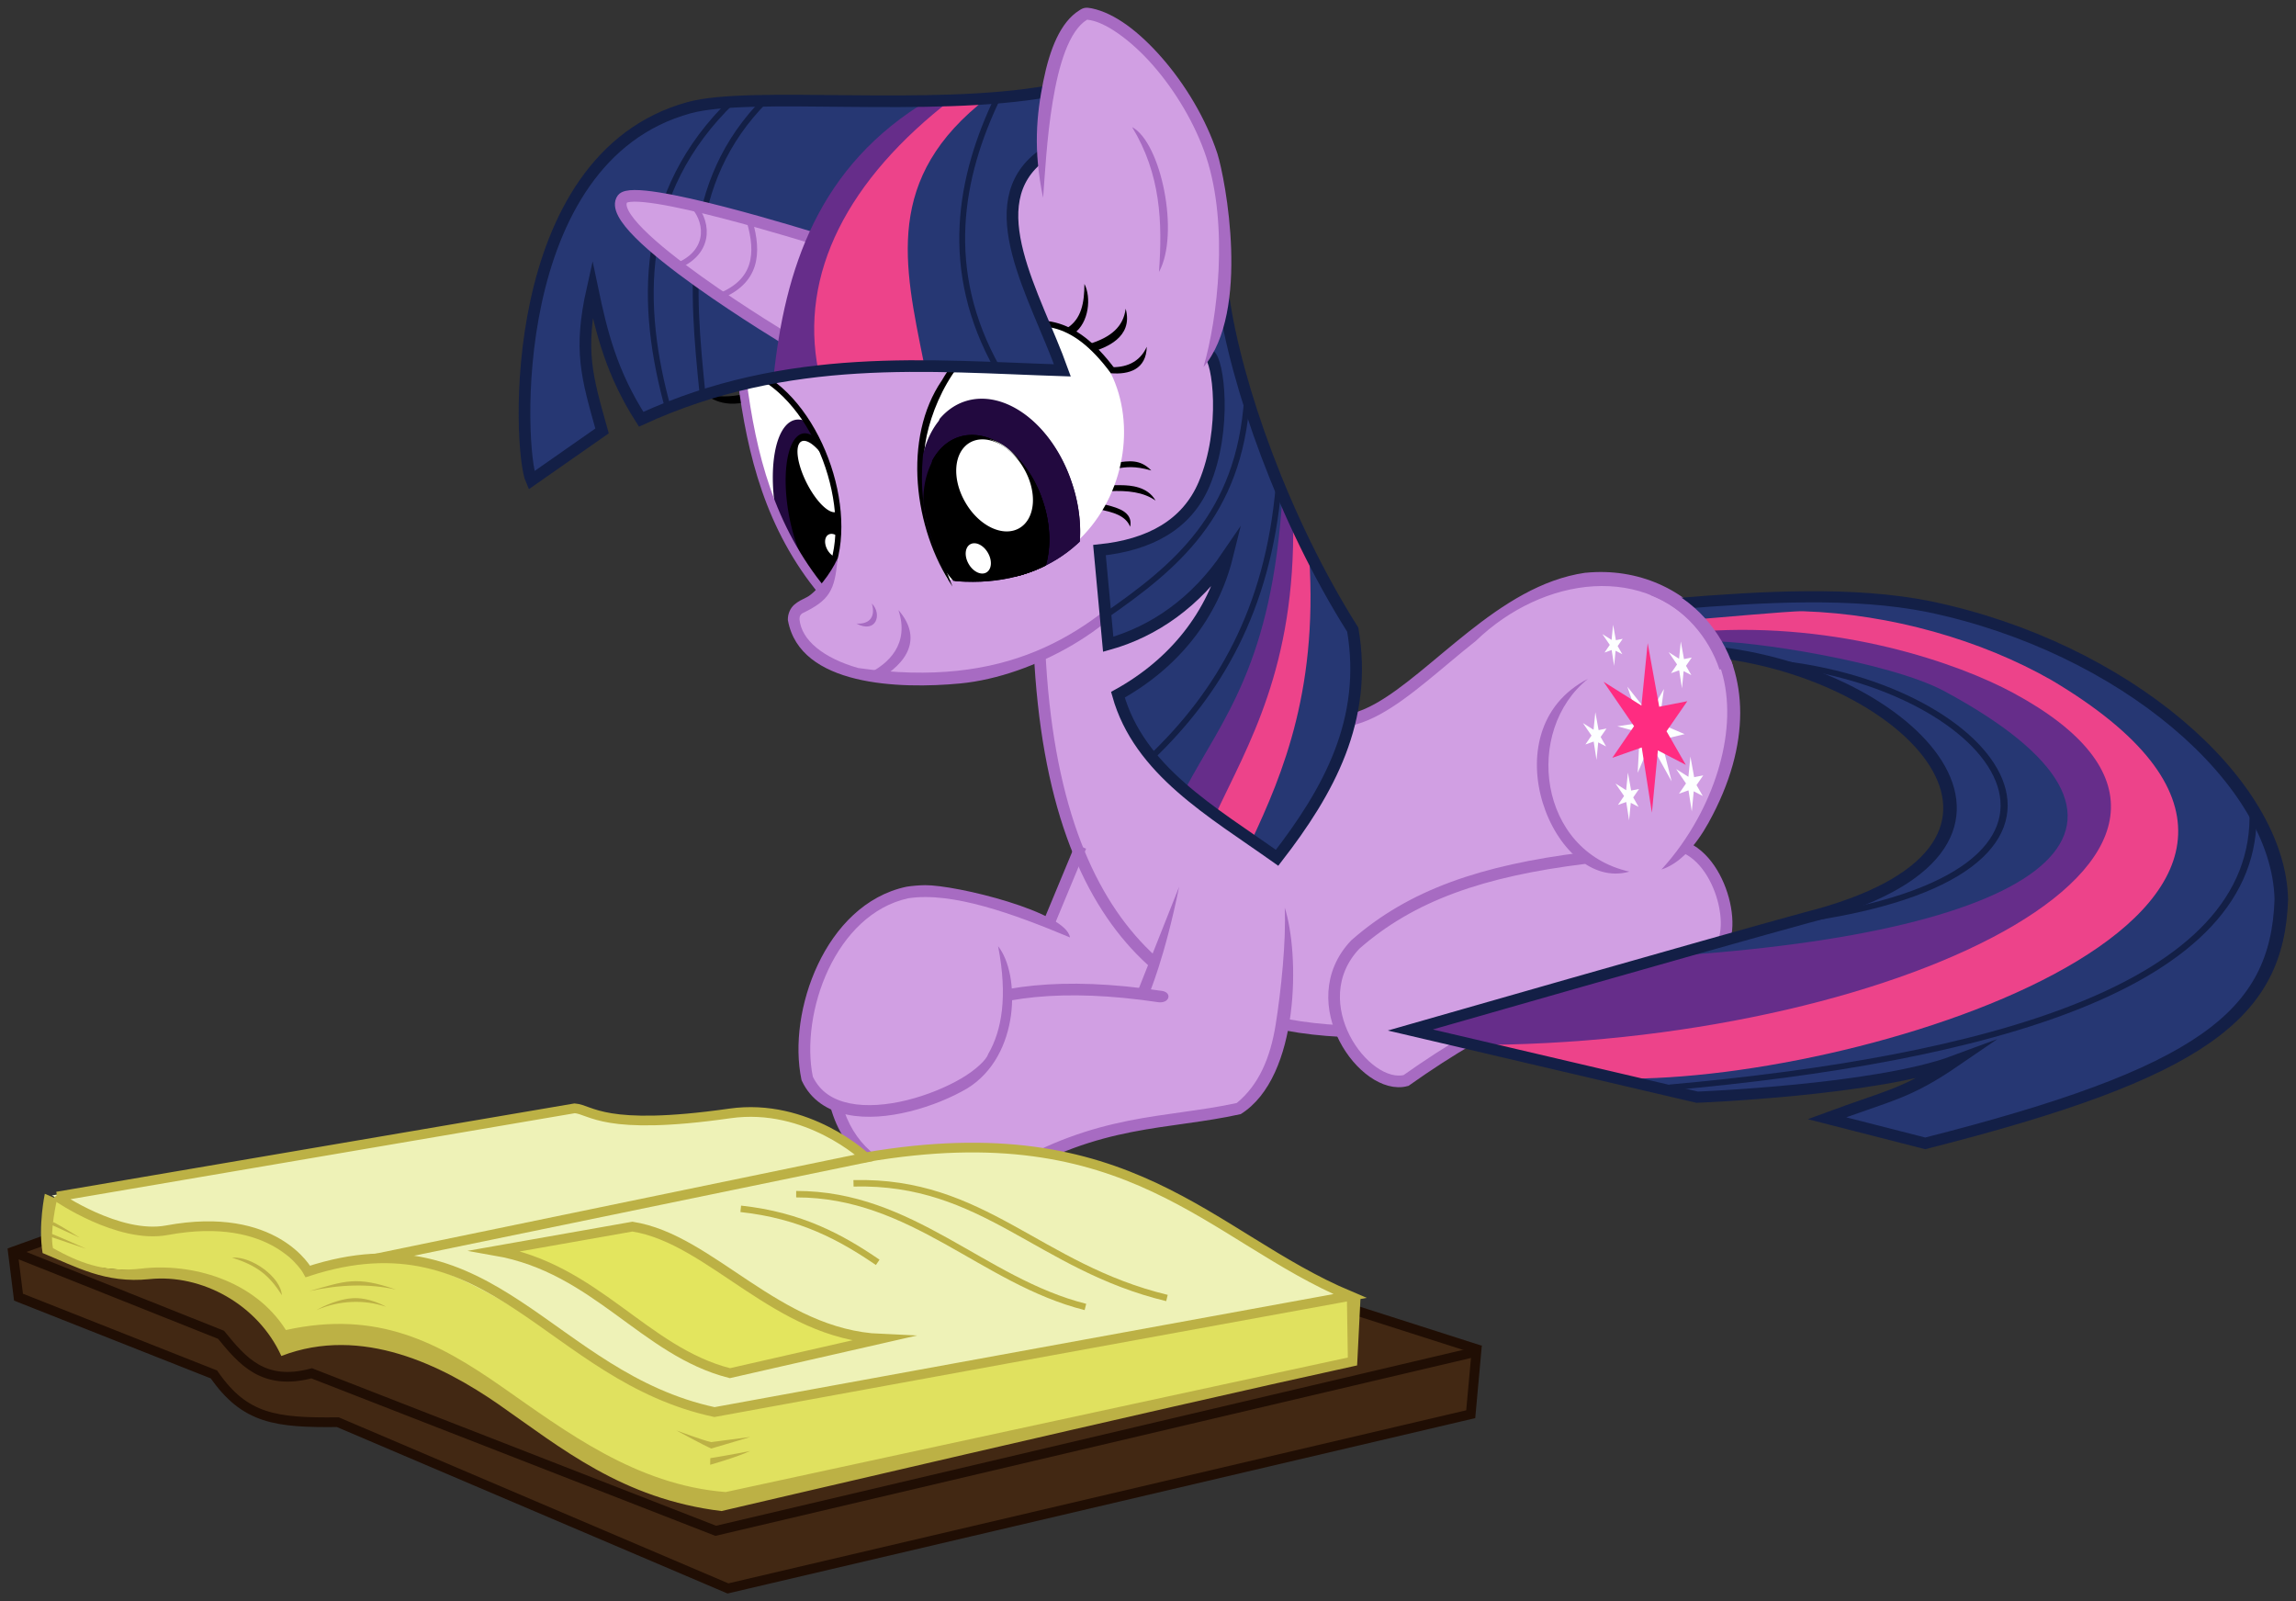 <?xml version="1.0" encoding="UTF-8" standalone="no"?>
<!-- Created with Inkscape (http://www.inkscape.org/) -->
<svg id="svg5534" xmlns:rdf="http://www.w3.org/1999/02/22-rdf-syntax-ns#" xmlns="http://www.w3.org/2000/svg" height="2077.1" width="2979.2" version="1.1" xmlns:cc="http://creativecommons.org/ns#" xmlns:xlink="http://www.w3.org/1999/xlink" xmlns:dc="http://purl.org/dc/elements/1.1/">
 <rect width="100%" height="100%" fill="#333333" stroke="none"/>
 <defs id="defs5538">
  <clipPath id="clipPath10008" clipPathUnits="userSpaceOnUse">
   <path id="path10010" d="m2289.4 2750.4c61.14 6.743 77.574-62.032 43.026-84.167-28.172-7.9-40.161 9.961-47.86 24.991-5.41 18.465-6.969 37.622 4.833 59.176z" fill="#fff"/>
  </clipPath>
  <linearGradient id="linearGradient8645" gradientUnits="userSpaceOnUse" gradientTransform="matrix(-2.342 -41.279 41.279 -2.342 470.21 473.94)">
   <stop id="stop8647" stop-color="#22093f" offset="0"/>
   <stop id="stop8649" stop-color="#532976" offset=".37"/>
   <stop id="stop8651" stop-color="#672f8b" offset="1"/>
  </linearGradient>
  <clipPath id="clipPath10104-7" clipPathUnits="userSpaceOnUse">
   <path id="path10106-8" d="m2220.5 2684.5c1.196 28.689 10.818 51.566 24.873 70.846 3.721-4.161 12.145-11.73 3.183-44.441-10.757-27.185-20.577-28.336-28.056-26.405z" fill="#fff"/>
  </clipPath>
  <linearGradient id="linearGradient10282-7" y2="2747.1" gradientUnits="userSpaceOnUse" x2="2249.4" gradientTransform="matrix(-2.342 -41.279 41.279 -2.342 470.21 473.94)" y1="2698.4" x1="2232.9">
   <stop id="stop8647-1" stop-color="#22093f" offset="0"/>
   <stop id="stop8649-6" stop-color="#532976" offset=".37"/>
   <stop id="stop8651-0" stop-color="#672f8b" offset="1"/>
  </linearGradient>
  <linearGradient id="linearGradient10612" y2="2774.9" xlink:href="#linearGradient8645" gradientUnits="userSpaceOnUse" x2="2329.3" y1="2694" x1="2300.6"/>
  <linearGradient id="linearGradient10640-8" y2="2774.9" gradientUnits="userSpaceOnUse" x2="2329.3" gradientTransform="matrix(-2.342 -41.279 41.279 -2.342 470.21 473.94)" y1="2694" x1="2300.6">
   <stop id="stop8647-0-4" stop-color="#22093f" offset="0"/>
   <stop id="stop8649-0-6" stop-color="#532976" offset=".37"/>
   <stop id="stop8651-07-8" stop-color="#672f8b" offset="1"/>
  </linearGradient>
  <clipPath id="clipPath10614-9" clipPathUnits="userSpaceOnUse">
   <g id="g10616-8" clip-path="url(#clipPath10008)" transform="translate(-130.8 44.719)">
    <path id="path10618-3" d="m2329.8 2728.9a26.052 37.84 0 1 1 -52.103 0 26.052 37.84 0 1 1 52.103 0z" transform="matrix(.948 -.318 .318 .948 -747.65 871.38)" fill="url(#linearGradient10612)"/>
    <path id="path10620-5" d="m2329.8 2728.9a26.052 37.84 0 1 1 -52.103 0 26.052 37.84 0 1 1 52.103 0z" transform="matrix(.745 -.25 .25 .745 -99.117 1273.2)"/>
    <path id="path10622-5" d="m2329.8 2728.9a26.052 37.84 0 1 1 -52.103 0 26.052 37.84 0 1 1 52.103 0z" transform="matrix(.386 -.223 .223 .386 804.43 2178.6)" fill="#fff"/>
    <path id="path10624-1" d="m2329.8 2728.9a26.052 37.84 0 1 1 -52.103 0 26.052 37.84 0 1 1 52.103 0z" transform="matrix(.127 -.073 .073 .127 1804.8 2564.9)" fill="#fff"/>
   </g>
  </clipPath>
  <clipPath id="clipPath10600-5" clipPathUnits="userSpaceOnUse">
   <g id="g10602-5" clip-path="url(#clipPath10008)" transform="translate(-130.8 44.719)">
    <path id="path10604-8" d="m2329.8 2728.9a26.052 37.84 0 1 1 -52.103 0 26.052 37.84 0 1 1 52.103 0z" transform="matrix(.948 -.318 .318 .948 -747.65 871.38)" fill="url(#linearGradient10612)"/>
    <path id="path10606-4" d="m2329.8 2728.9a26.052 37.84 0 1 1 -52.103 0 26.052 37.84 0 1 1 52.103 0z" transform="matrix(.745 -.25 .25 .745 -99.117 1273.2)"/>
    <path id="path10608-0" d="m2329.8 2728.9a26.052 37.84 0 1 1 -52.103 0 26.052 37.84 0 1 1 52.103 0z" transform="matrix(.386 -.223 .223 .386 804.43 2178.6)" fill="#fff"/>
    <path id="path10610-5" d="m2329.8 2728.9a26.052 37.84 0 1 1 -52.103 0 26.052 37.84 0 1 1 52.103 0z" transform="matrix(.127 -.073 .073 .127 1804.8 2564.9)" fill="#fff"/>
   </g>
  </clipPath>
  <clipPath id="clipPath10732" clipPathUnits="userSpaceOnUse">
   <path id="path10734" d="m2155.6 2796.1c61.14 6.743 77.338-63.682 42.791-85.817-28.172-7.9-40.514 10.079-48.213 25.108-5.41 18.465-6.38 39.154 5.423 60.709z" fill="#fff"/>
  </clipPath>
 </defs>
 <g id="layer31" transform="translate(-1889.6 -1153.5)">
  <path id="path10399" d="m3287.2 2252.4-40.058 94.805-98.811-34.05-63.426-6.676-47.402 11.35-44.064 29.376-44.732 75.444-15.356 76.111 4.006 51.408 21.364 26.038 32.715 15.356 63.426-2.671 70.77-21.365 39.391-28.041 26.706-44.064 6.009-58.085 100.15-4.006 74.108 9.347 15.356-48.738c-52.778-38.106-76.598-89.76-100.15-141.54z" fill="#d19fe3"/>
 </g>
 <g id="g62" transform="translate(-1889.6 -1153.5)">
  <path id="path64" d="m3287.2 2252.4-40.058 94.805-98.811-34.05-63.426-6.676-47.402 11.35-44.064 29.376-44.732 75.444-15.356 76.111 4.006 51.408 21.364 26.038 32.715 15.356 63.426-2.671 70.77-21.365 39.391-28.041 26.706-44.064 6.009-58.085 100.15-4.006 74.108 9.347 15.356-48.738c-52.778-38.106-76.598-89.76-100.15-141.54z" fill="#d19fe3"/>
 </g>
 <g id="layer21" transform="translate(-1889.6 -1153.5)">
  <path id="path10475" fill="#d19fe3" d="m3943.1 2266.2-136.91 23.605-141.63 68.926-33.991 49.098-11.33 41.544 18.884 56.651 29.27 43.433 45.321 5.665 193.56-109.53 215.28-61.372 8.498-39.656-14.163-52.874-42.488-42.488 45.321-58.54z"/>
  <path id="path10395" d="m3240.6 2003.7c20.607 300.26 129.61 487.95 388.06 485.31l425.83-214.33 48.154-58.54 31.158-94.419 3.777-91.586-57.596-88.754-81.2-34.935-76.479 3.777-59.484 21.716-48.154 33.047-69.87 57.596-62.316 50.042-59.685 17.892c-70.531-12.224-124.61-144.23-156.74-240.77z" fill="#d19fe3"/>
  <path id="path7548" style="block-progression:tb;text-indent:0;color:#000000;text-transform:none" d="m3463.3 1820.1-14.517 4.131c37.861 133.02 73.7 207.27 111.77 244.19 19.034 18.459 39.089 27.432 59.366 28.444 20.277 1.012 40.287-5.667 60.192-16.523 39.809-21.713 80.215-60.315 124.4-95.245 87.32-84.227 222.08-102.88 296.17-6.42 46.952 62.603 35.021 157.76-8.374 237.06-13.038 23.825-28.915 46.218-46.889 65.866 23.846-7.728 44.528-30.864 60.942-60.423 57.739-104.12 49.627-193.3 7.805-251.87-36.83-51.571-99.803-79.39-166.97-72.736h-0.355-0.355c-56.857 8.204-106.42 41.109-151.31 76.597-44.889 35.489-85.377 73.823-122.27 93.947-18.448 10.062-35.834 15.456-52.285 14.635-16.45-0.821-32.525-7.664-49.57-24.195-34.091-33.061-70.184-105.46-107.76-237.46z" fill="#a76bc2"/>
  <path id="path8087" d="m3945.5 2266.8c-132.62 16.38-224.67 48.228-297.4 112.19-71.268 75.415 12.73 190.46 65.891 176.3 114.79-81.027 215.76-128.37 394.45-162.95 40.959-9.795 20.48-120.21-35.616-140.69" stroke="#a76bc2" stroke-width="15.107" fill="none"/>
  <path id="path8093" style="block-progression:tb;text-indent:0;color:#000000;text-transform:none" d="m4003.8 2284.3c-118.42-26.493-137.28-183.12-53.699-250.09-131.09 67.318-43.321 278.14 53.699 250.09z" fill="#a76bc2"/>
  <path id="path8062" d="m3238.4 1996.2c18.39 390.1 202.66 485.25 390.36 494.88" stroke="#a76bc2" stroke-width="15.107" fill="none"/>
 </g>
 <g id="layer33" transform="translate(-1889.6 -1153.5)">
  <g id="g11373" transform="matrix(.181 0 .007 .229 3951.3 1980.1)">
   <path id="path11265" d="m526.43 293.79-110 144.29l-151.43-157.15 80.714 205-161.43 19.286 160 34.286-24.28 229.28 97.86-167.86 143.57 216.43-65.72-235.71 169.29-32.14-180-61.43z" fill="#fdffff"/>
   <path id="path10755" d="m361.52 387.74 58.48-353.95 68.91 360.46 202.54-31.32-155.56 170.21 130.81 190.42-196.98-81.82-56.57 353.04-58.59-369.71-213.14 58.59 162.64-179.31-208.6-251.52z" fill="#ff2c81"/>
   <path id="path10755-3" d="m13.237 524.81 16.455-99.58 19.389 101.41 56.989-8.81-43.773 47.89 36.806 53.58-55.422-23.02-15.916 99.33-16.484-104.02-59.969 16.48 45.759-50.45-58.69-70.77z" fill="#fdffff"/>
   <path id="path10755-3-0" d="m233.45 867.26 16.455-99.587 19.389 101.42 56.985-8.811-43.769 47.89 36.806 53.574-55.421-23.021-15.916 99.332-16.484-104.02-59.969 16.484 45.758-50.448-58.69-70.769z" fill="#fdffff"/>
   <path id="path10755-3-3" d="m682.64 791.22 18.914-114.47 22.287 116.57 65.5-10.127-50.31 55.047 42.306 61.58-63.704-26.462-18.294 114.18-18.948-119.57-68.931 18.948 52.596-57.987-67.461-81.345z" fill="#fdffff"/>
   <path id="path10755-3-3-5" d="m641.72 122.45 16.139-97.672 19.016 99.466 55.889-8.641-42.927 46.969 36.098 52.544-54.355-22.578-15.61 97.422-16.167-102.02-58.815 16.167 44.878-49.477-57.561-69.408z" fill="#fdffff"/>
   <path id="path10755-3-3-0" d="m161.97 15.621 14.156-85.673 16.68 87.247 49.023-7.58-37.654 41.199 31.663 46.089-47.678-19.805-13.692 85.454-14.181-89.488-51.59 14.181 39.365-43.399-50.49-60.881z" fill="#fdffff"/>
  </g>
 </g>
 <g id="layer23" transform="translate(-1889.6 -1153.5)">
  <path id="path10397" d="m3406.4 2344.1-39.656 100.08c-153.79-22.478-290.76 6.293-391.84 144.46 12.491 94.435 130.82 105.99 194.5 100.08l99.14-47.209 84.977-27.381 144.46-20.772c64.232-49.41 60.914-116.85 62.316-159.57z" fill="#d19fe3"/>
  <path id="path8076" style="block-progression:tb;text-indent:0;color:#000000;text-transform:none" d="m3556.6 2331c1.999 43.325-4.71 107.75-11.726 151.66-6.92 43.319-21.953 78.443-50.514 101.85-92.717 20.183-180.83 12.395-304.26 86.512-19.227 9.32-64.192 16.388-106.93 6.963-41.718-9.199-81.063-32.902-98.314-83.442 36.756-47.072 76.183-90.703 136.44-118.61 61.696-28.579 145.73-40.949 272.28-22.07 14.72 0.983 16.895-13.881 2.243-14.989-128.47-19.166-215.96-6.714-280.9 23.368-64.94 30.083-106.79 77.53-144.7 126.4l-2.478 3.069 1.18 3.777c18.262 58.654 64.653 87.044 110.94 97.251 46.289 10.208 92.463 3.675 116.84-8.144l0.355-0.117 0.234-0.117c121.52-73.172 205.88-64.058 302.26-85.449 77.438-48.416 76.273-209.37 57.048-267.92z" fill="#a76bc2"/>
  <path id="path8074" style="block-progression:tb;text-indent:0;color:#000000;text-transform:none" d="m3419.6 2303.9-56.102 141.51 16.799-1.733s20.414-46.594 39.303-139.78z" fill="#a76bc2"/>
  <path id="path10455" fill="#d19fe3" d="m3198.1 2431.6 2.671 34.718-209.64 128.19-32.715-16.023 101.48-125.52z"/>
  <path id="path8065" d="m3291.9 2251.7-40.296 96.961" stroke="#a76bc2" stroke-width="15.107" fill="#a76bc2"/>
  <path id="path8067" style="block-progression:tb;text-indent:0;color:#000000;text-transform:none" d="m3089.8 2301.9c-8.116 0.155-16.11 0.795-23.959 2.006l-0.234 0.117h-0.234c-53.023 11.378-91.584 52.378-114.48 100.79-22.899 48.414-30.722 104.61-21.362 149.42l0.238 0.826 0.355 0.826c11.668 24.921 33.735 38.592 58.894 43.787 25.158 5.194 53.662 2.538 81.082-4.249 27.421-6.787 53.851-17.716 74.591-29.86 69.033-42.52 68.783-148.53 40.009-184.47 12.774 65.698 4.538 109.63-12.511 139.27l-0.355 0.59-0.234 0.708c-2.252 6.54-15.248 19.602-34.581 30.922s-44.547 21.793-70.46 28.208c-25.913 6.414-52.588 8.649-74.473 4.131-21.558-4.451-38.195-14.813-47.8-34.581-8.234-40.532-1.191-93.845 20.182-139.03 21.436-45.322 56.67-82.138 103.62-92.412h0.117c56.899-8.731 136.29 20.062 209.73 50.791-4.614-33.061-147.04-68.056-188.13-67.786z" fill="#a76bc2"/>
 </g>
 <g id="layer30" transform="translate(-1889.6 -1153.5)">
  <path id="path10301" d="m2853.5 1648.7c135.34-21.543 274.14-23.998 414.5-17.94-42.018-105.88-107.61-221.28-24.549-276.65l222.83 25.493c21.088 79.969 15.278 148.1-3.777 228.02 45.747 40.717 25.594 178.7 5.389 252.48l-225.38 145.5c-54.525 16.4-256.31 95.704-325.74-54.763l42.488-32.102c-55.433-81.363-102.6-166.27-105.75-270.04z" fill="#d19fe3"/>
 </g>
 <g id="layer27" transform="translate(-1889.6 -1153.5)">
  <g id="g10199" transform="matrix(4.583 0 0 3.777 -7505.7 -8493.5)">
   <path id="path10174" d="m2448.6 2908.5 84.73 23.847c22.155 0.571 67.19-12.011 67.19-12.011s-21.364 13.845-33.616 18.824l29.193 8.124c18.093-12.743 119.23-24.023 95.594-107.71-47.342-89.202-135.49-83.616-165.11-78.568l10.247 17.505c51.761 8.705 88.806 55.692 45.162 82.654-42.082 19.213-109.05 37.629-133.39 47.332z" fill="#263773"/>
   <path id="path10146-0" style="block-progression:tb;text-indent:0;color:#000000;text-transform:none" d="m2531.9 2770.6 1.85 3.858c11.317-0.472 51.387 7.045 66.773 17.096 68.51 44.754 32.238 81.697-74.192 90.694-19.967 1.688-78.501 26.38-78.501 26.38l43.626 10.073c130.77-15.141 201.43-78.963 143.73-123.28-17.354-13.331-71.493-30.387-103.29-24.819z" fill="#662d8a"/>
   <path id="path10146" style="block-progression:tb;text-indent:0;color:#000000;text-transform:none" d="m2560.5 2764.1c-3.558-0.14-27.588 2.641-31.101 2.831l2.486 4.059c38.956-3.356 72.667 11.053 88.053 21.104 81.363 53.15-30.681 119.44-148.46 120.95l40.392 11.611c73.575-0.619 223.49-61.565 119.03-136.87-19.944-13.814-45.501-22.706-70.406-23.688z" fill="#ed438a"/>
   <path id="path10172" d="m2687.9 2832.2c2.105 61.45-77.177 85.9-165.17 95.482" stroke="#131f46" stroke-width="2" fill="none"/>
   <path id="path10170" d="m2555.5 2782.3c62.392 9.368 99.146 72.153 3.54 87.856" stroke="#131f46" stroke-width="2" fill="none"/>
   <path id="path10144" d="m2524.7 2761.5c24.516-2.437 50.155-4.205 71.541 1.034 55.114 13.929 98.866 59.742 99.69 100.49-1.097 39.827-22.384 59.719-100.82 83.857l-27.821-8.633c18.138-8.137 22.513-8.298 36.173-19.643-22.214 10.01-72.928 12.414-72.928 12.414l-81.212-23.078s85.685-29.82 112.27-38.622c76.025-23.374 31.935-82.596-24.652-91.026" stroke="#131f46" stroke-miterlimit="100" stroke-width="3.835" fill="none"/>
   <path id="path10197" d="m2538.8 2783.6c-3.106-11.34-10.357-22.12-20.691-26.865" stroke="#a76bc2" stroke-width="4" fill="none"/>
  </g>
 </g>
 <path id="path10108" style="block-progression:tb;text-indent:0;color:#000000;text-transform:none" d="m912.43 509.65c22.902 19.519 47.797 13.578 55.117 12.156l-1.534-10.552c-17.656 3.643-35.748 4.96-53.583-1.604z"/>
 <g id="g9486" transform="matrix(3.777 0 0 3.777 635.18 -27.768)">
  <path id="path10012" style="block-progression:tb;text-indent:0;color:#000000;text-transform:none" d="m215.22 166.3 0.281 1.969c3.201-0.47 6.041-0.965 11.844 0.688-3.831-3.982-7.727-3.302-12.125-2.656z"/>
  <path id="path10014" style="block-progression:tb;text-indent:0;color:#000000;text-transform:none" d="m217.63 174.02c-1.529-0.063-3.098-0.02-4.688 0.062l0.094 2c6.162-0.32 11.682 0.304 15.781 3.219-2.826-5.045-9.057-5.179-11.187-5.281z"/>
  <path id="path10016" style="block-progression:tb;text-indent:0;color:#000000;text-transform:none" d="m210.5 180.45-0.438 1.969c1.899 0.45 4.042 0.912 5.875 1.781 1.833 0.87 3.325 2.073 4.156 4.094 0.728-3.531-1.751-5.146-3.312-5.906-2.118-1.005-4.413-1.495-6.281-1.938z"/>
 </g>
 <g id="layer26" transform="translate(-1889.6 -1153.5)">
  <path id="path9952-2" d="m3119 1905.1c230.91 25.467 292.09-240.51 161.61-324.11-106.4-29.837-153.01 38.067-182.09 94.829-20.432 69.739-24.095 147.88 20.479 229.28z" fill="#fff"/>
  <path id="path8173" style="block-progression:tb;text-indent:0;color:#000000;text-transform:none" d="m3240.5 1569.3c-18.725-0.799-37.239 3.836-56.061 10.268-30.502 10.423-55.058 36.929-72.584 67.273-51.425 74.826-36.675 192.53 13.653 267.6-17.652-43.019-41.551-116.77-36.55-175.31 2.188-25.607 12.556-59.171 29.506-88.518s40.399-54.422 68.335-63.968c24.578-8.398 47.433-13.19 70.578-7.318 23.146 5.872 47.086 22.488 73.647 58.422l6.137-4.485c-27.193-36.79-52.649-54.849-77.896-61.254-6.312-1.601-12.524-2.448-18.766-2.715z"/>
  <path id="path10030-8" d="m2853.8 1649.8c4.516 108.35 40.856 194.75 93.939 267.57 14.053-15.716 45.867-44.3 12.021-167.84-40.627-102.67-77.714-107.02-105.96-99.726z" fill="#fff"/>
  <g id="g10098" transform="matrix(3.777 0 0 3.777 -5531.5 -8485.8)" clip-path="url(#clipPath10104-7)">
   <path id="path10032" d="m2258.4 2726.3a14.504 31.591 0 1 1 -29.007 0 14.504 31.591 0 1 1 29.007 0z" transform="matrix(.838 -.219 .195 .976 -168.03 558.01)" fill="url(#linearGradient10282-7)"/>
   <path id="path10034" d="m2254.7 2726.9a9.669 20.839 0 1 1 -19.338 0 9.669 20.839 0 1 1 19.338 0z" transform="matrix(.973 -.256 .236 1.243 -582.63 -87.844)"/>
   <path id="path10036" d="m2265.6 2712.6a5.168 14.587 0 1 1 -10.336 0 5.168 14.587 0 1 1 10.336 0z" transform="matrix(.84 -.411 .416 .828 -780.96 1398.8)" fill="#fff"/>
   <path id="path10056" d="m2263.7 2742.1a2.917 4.418 0 1 1 -5.835 0 2.917 4.418 0 1 1 5.835 0z" transform="matrix(.862 -.507 .507 .862 -1087.4 1522.1)" fill="#fff"/>
  </g>
  <path id="path8201" d="m2887.3 1648c79.18 54.455 119.2 202.92 66.11 271.37" stroke="#000" stroke-width="7.553" fill="none"/>
  <g id="g10632-7" clip-path="url(#clipPath10732)" transform="matrix(3.777 0 0 3.777 -5020.8 -8654.2)">
   <path id="path9896-55-2" d="m2329.8 2728.9a26.052 37.84 0 1 1 -52.103 0 26.052 37.84 0 1 1 52.103 0z" transform="matrix(.948 -.318 .318 .948 -878.6 916.59)" fill="url(#linearGradient10640-8)"/>
   <path id="path8657-1" d="m2187.9 2778.2 17.673-1.026-8.546-21.968-15.592 15.091 6.465 7.904z" clip-path="url(#clipPath10614-9)" transform="translate(-.177 .177)" fill="#9868ab"/>
   <path id="path8661-4" d="m2185.3 2772.3 15.402-7.454-3.701-9.615-15.592 15.088 3.89 1.98z" clip-path="url(#clipPath10600-5)" transform="translate(-.177 .177)" fill="#cbacd2"/>
   <path id="path9896-8-2-9" d="m2329.8 2728.9a26.052 37.84 0 1 1 -52.103 0 26.052 37.84 0 1 1 52.103 0z" transform="matrix(.745 -.25 .25 .745 -230.07 1318.4)"/>
   <path id="path9896-5-1-9" d="m2329.8 2728.9a26.052 37.84 0 1 1 -52.103 0 26.052 37.84 0 1 1 52.103 0z" transform="matrix(.386 -.223 .223 .386 673.49 2223.8)" fill="#fff"/>
   <path id="path9896-5-7-4-0" d="m2329.8 2728.9a26.052 37.84 0 1 1 -52.103 0 26.052 37.84 0 1 1 52.103 0z" transform="matrix(.127 -.073 .073 .127 1673.9 2610.1)" fill="#fff"/>
  </g>
 </g>
 <g id="layer29" transform="translate(-1889.6 -1153.5)">
  <path id="path8058" d="m2852.4 1645.5c12.453 97.652 36.122 192.5 105.07 276.03" stroke="#a76bc2" stroke-width="11.33" fill="none"/>
  <path id="path8060" style="block-progression:tb;text-indent:0;color:#000000;text-transform:none" d="m3382.7 1891.9c-84.804 86.027-186.95 155.58-379.45 128.29-22.327-6.329-41.008-15.439-54.173-26.319-13.091-10.819-20.66-23.071-22.07-36.705-0.064-4.323 0.934-5.673 3.305-7.79 35.085-16.894 42.835-29.151 45.964-71.251-8.433 19.432-28.347 44.372-39.709 50.125-5.681 2.877-11.438 5.361-16.406 9.796-4.967 4.435-8.501 11.636-8.261 19.946l0.117 0.234v0.234c15.556 85.185 144.62 89.261 223.63 81.724 95.611-9.121 211.95-75.545 247.05-148.29z" fill="#a76bc2"/>
  <path id="path10230" style="block-progression:tb;text-indent:0;color:#000000;text-transform:none" d="m3055.4 1945c14.368 43.504-11.736 69.669-41.696 83.719l12.594 8.164c42.706-23.328 59.871-56.375 29.102-91.883z" fill="#a76bc2"/>
  <path id="path10236" style="block-progression:tb;text-indent:0;color:#000000;text-transform:none" d="m3020.9 1936.5c5.482 19.114-5.015 27.168-20.182 25.965 25.984 13.702 33.797-12.265 20.182-25.965z" fill="#a76bc2"/>
 </g>
 <g id="layer25" transform="translate(-1889.6 -1153.5)">
  <path id="path8203" d="m3243.2 1347.5-37.397 44.521-0.89 65 62.774 174.97c-180.43-4.514-361.76-25.659-546.71 62.774-31.628-46.75-53.422-103.51-64.555-159.38-12.681 48.824-15.845 102.69 11.576 172.74l-91.713 65c-17.872-245.48 39.92-330.94 98.836-418.94l86.815-55.651 111.3-17.363c288.49 6.082 327.66-3.461 378.87-15.582" fill="#263773"/>
  <path id="path8122" d="m2883 1282.9c-107.73 108.08-95.715 244.6-81.85 381.55" stroke="#131f46" stroke-width="7.553" fill="none"/>
  <path id="path8124" d="m2757.1 1685.9c-37.787-135.55-41.113-281.95 83.109-401.7" stroke="#131f46" stroke-width="7.553" fill="none"/>
  <path id="path8130" d="m2947.7 1463.4s-233.57-73.306-250.38-51.905c-28.389 38.197 217.78 185.14 217.78 185.14" stroke="#a76bc2" stroke-width="15.107" fill="#d19fe3"/>
  <path id="path8128" style="block-progression:tb;text-indent:0;color:#000000;text-transform:none" d="m3095.4 1282.6c-144.63 85.859-187.47 220.42-202.22 361.59l71.146-12.238c3.455-155.09 64.094-277.31 175.78-348.68-15.367-2.837-29.574-3.419-44.702-0.67z" fill="#662d8a"/>
  <path id="path9817" d="m3474.8 1552.3c34.573 140.09 78.243 280.18 169.18 420.28 19.244 107.89-27.193 203.36-95.274 294.73-79.906-60.78-171.89-109.48-209.25-212.81 64.649-41.787 116.82-91.89 138.9-162.06-44.843 55.378-96.938 74.489-148.7 95.274l-12.466-123.77c143.79-7.552 160.6-119.68 144.25-259.11" fill="#263773"/>
  <path id="path8144-6" style="block-progression:tb;text-indent:0;color:#000000;text-transform:none" d="m3570 1820.6-16.287-25.224c-13.553 221-77.566 290.12-126.72 382.79l47.139 41.042c51.368-82.862 105.72-128.17 95.871-398.6z" fill="#662d8a"/>
  <path id="path8144" style="block-progression:tb;text-indent:0;color:#000000;text-transform:none" d="m3587.1 1858.9-19.559-30.693c3.139 191.35-58.365 291.42-101.03 382.7l46.636 34.094c40.922-87.555 89.626-201.39 73.95-386.1z" fill="#ed438a"/>
  <path id="path8112" d="m3476.9 1536.7c16.308 116.17 78.713 292.53 168 433.76 19.934 117.15-31.136 209.35-98.22 295.92-84.392-59.941-178.91-113-206.51-211.55 73.479-40.663 123.05-103.73 141.92-180.01-40.615 59.784-94.616 97.863-154.52 114.53l-11.333-122.15c65.229-6.656 113.45-33.037 135.7-85.518 30.55-72.058 18.24-161.84 6.885-167.35" stroke="#131f46" stroke-miterlimit="100" stroke-width="15.107" fill="none"/>
  <path id="path8126" style="block-progression:tb;text-indent:0;color:#000000;text-transform:none" d="m3125.4 1281.5c-136.19 104.71-199.14 227.41-173.86 353.52l136.51-12.16c-25.1-125.19-52.228-238.7 83.036-342.7z" fill="#ed438a"/>
  <path id="path8120" d="m3184 1280.4c-48.982 102.05-72.279 222.97 0 351.33" stroke="#131f46" stroke-width="7.553" fill="none"/>
  <path id="path8118" d="m3241.4 1355.3c-83.946 62.427-8.001 181.74 26.712 278.7-172.94-5.558-355.39-24.414-546.56 63.435-38.612-60.322-51.361-112.7-63.22-169.18-17.975 80.306-7.163 114.21 12.466 184.32l-91.713 64.11c-16.96-37.752-35.288-417.77 204.8-483.5 80.028-21.908 313.78 6.125 466.58-21.37" stroke="#131f46" stroke-miterlimit="10" stroke-width="15.107" fill="none"/>
  <path id="path8140" d="m2789.8 1420.8c20.432 23.552 20.17 62.26-23.926 78.702" stroke="#a76bc2" stroke-width="7.553" fill="none"/>
  <path id="path8142" d="m2862.2 1440.3c12.32 42.103 8.986 78.29-39.036 97.591" stroke="#a76bc2" stroke-width="7.553" fill="none"/>
  <path id="path8114" d="m3324.3 1952.1c89.084-62.035 173.56-129.36 183.43-282.26" stroke="#131f46" stroke-width="7.553" fill="none"/>
  <path id="path8116" d="m3383.1 2136.5c87.254-83.419 151.72-191.09 165.62-352.6" stroke="#131f46" stroke-width="7.553" fill="none"/>
 </g>
 <g id="layer24" transform="translate(-1889.6 -1153.5)">
  <path id="path10375" fill="#d19fe3" d="m3241.5 1404.1 7.344-142.88 34.717-85.458 26.038-5.341 82.12 62.091 72.105 123.51 20.029 123.51-6.676 92.802-28.709 63.426z"/>
  <path id="path8099" style="block-progression:tb;text-indent:0;color:#000000;text-transform:none" d="m3290.3 1166.8c-24.746 15.218-38.646 50.623-46.944 92.055-8.839 44.137-13.25 88.853-0.261 151.25 4.211-53.408 9.979-202.37 57.028-231.04 22.431 1.667 56.72 26.348 85.213 58.776 29.388 33.447 55.486 77.045 69.516 119.68 29.058 88.295 14.688 209.3-3.619 272.13 61.228-72.116 28.378-243.67 18.019-276.85-14.802-44.979-41.717-89.873-72.466-124.87-28.812-32.791-60.286-57.311-90.603-63.616-7.043-1.338-10.483-1.165-15.883 2.483z" fill="#a76bc2"/>
 </g>
 <path id="path8105" style="block-progression:tb;text-indent:0;color:#000000;text-transform:none" d="m1469 164.91c37.11 60.942 39.545 123.67 34.817 188.01 27.337-49.503 2.666-168.29-34.817-188.01z" fill="#a76bc2"/>
 <path id="path8175" style="block-progression:tb;text-indent:0;color:#000000;text-transform:none" d="m1407.1 368.38c-0.113 23.574-3.459 45.827-23.33 57.713-7.662 0.975 8.057 4.625 9.443 6.806 20.223-14.328 22.814-47.598 13.887-64.519z"/>
 <path id="path8177" style="block-progression:tb;text-indent:0;color:#000000;text-transform:none" d="m1460.6 400.48c-2.901 23.267-18.786 37.18-48.193 46.068l8.106 8.931c11.774-4.165 50.729-16.804 40.088-54.999z"/>
 <path id="path8179" style="block-progression:tb;text-indent:0;color:#000000;text-transform:none" d="m1488 449.92c-9.311 20.594-27.817 27.604-48.859 26.333l2.288 7.976c23.667 1.953 45.896-5.003 46.571-34.309z"/>
 <g id="layer1" transform="translate(662.95 -0)">
  <path id="path5496" d="m-599.13 1606.7-47.533 18.187 8.266 58.28 252.96 98.786 40.506 44.64 30.173 11.573 88.867 7.027 508.4 216.59 960.59-225.68 9.92-85.973-157.89-52.08-4.133 66.96-824.19 184.35c-247.91-32.839-335.83-262.96-569.57-213.28-120.91-172.6-258.92-41.775-296.36-129.37z" fill="#422813"/>
  <path id="path5500" d="m-592.11 1553c-5.182 17.158-5.036 32.356-9.92 49.6-0.125 15.031 4.162 26.883 18.6 31.414 78.301 26.024 159.42-0.922 235.6 55.386l48.773 50.427 80.105-10.765 97.034 23.382 83.59 39.749 80.082 54.947 68.976 47.932 91.773 43.841 66.053 9.353 824.91-180.74 1.653-83.493-12.4-4.96-814.27 152.93c-115.84-21.2-203.75-104.5-313.61-168.3-64.775-37.626-140.02-40.895-219.64-15.252-45.507-46.09-112.06-71.288-161.72-57.42-60.611 16.927-97.335 2.44-165.64-38.06z" fill="#e0e15f"/>
  <path id="path5498" d="m-589.35 1552 72.867 40.233 47.69 5.733 51.682-9.825 67.807 3.507 46.764 23.382 39.748 35.073c39.164-12.875 78.328-20.068 117.49-17.536 135.25 20.477 258.75 159.84 408.01 199.91l811.34-153.15-196.99-114.57-114.57-53.193-113.4-23.966-113.99 1.169-73.652 12.276-77.16-45.594-70.145-15.198-67.222 8.768s-73.068 5.261-75.406 5.261c-2.338 0-66.638-9.937-66.638-9.937l-20.459-6.43z" stroke="#f0f4b9" stroke-width="4.191" fill="none"/>
  <path id="path5494" d="m1257.6 1751.8-162.5-52.024" stroke="#200e04" stroke-width="12.573" fill="none"/>
  <path id="path5446" d="m-599.28 1607-47.025 16.941 7.373 58.978 253.6 100.26c40.024 57.849 80.415 62.821 160.71 61.926l506.24 215.7 963.78-226.02 7.372-81.094-987.01 232.35-524.29-204.34c-63.072 16.837-90.283-16.642-117.6-49.973l-270.53-107.82" stroke="#200e04" stroke-width="12.573" fill="none"/>
  <path id="path5450" d="m-588.88 1552.4 671.59-114.5c21.578 1.518 36.981 30.084 201.33 6.643 100.53-14.339 176.09 56.955 176.09 56.955 344.33-59.021 446.16 103.17 628.52 179.91l-824.53 150.59c-213.76-45.961-287.9-260.87-527.55-182.45 0 0-42.292-79.583-182.98-53.467-62.592 11.62-142.47-43.69-142.47-43.69z" stroke="#bcb145" stroke-width="12.573" fill="#eef2b7"/>
  <path id="path5452" style="block-progression:tb;text-indent:0;color:#000000;text-transform:none" d="m461.5 1494.9-664.55 137.24 59.115 0.738 614.81-126.74z" fill="#bcb145"/>
  <path id="path5454" style="block-progression:tb;text-indent:0;color:#000000;text-transform:none" d="m-604.8 1548.8s-8.816 41.809-2.868 76.87c43.476 17.823 81.186 39.78 138.68 33.833 67.661-6.998 140.74 32.815 171.09 99.721 104.57-40.313 209.62 12.758 281.48 62.473 81.923 57.125 161.04 122.93 289.64 138.71 0 0 573.67-134.17 820.05-187.9l4.715-1.048 0.26-4.846 4.197-83.902-17.704 1.194 1.197 77.339-807.26 174.51c-116.83-9.163-208.37-79.347-290.62-136.7-81.573-56.881-160.8-99.826-280.04-73.518-41.177-65.151-123.21-87.266-187.47-79.72-49.749 5.842-82.832-8.979-114.73-26.499-4.674-22.176 5.343-63.64 5.343-63.64z" fill="#bcb145"/>
  <path id="path5456" style="block-progression:tb;text-indent:0;color:#000000;text-transform:none" d="m214.64 1855.8s36.345 19.75 45.307 23.491c32.294-9.351 50.684-15.034 50.684-15.034l-50.745 6.701c-10.309-2.066-45.245-15.158-45.245-15.158z" fill="#bcb145"/>
  <path id="path5458" style="block-progression:tb;text-indent:0;color:#000000;text-transform:none" d="m258.75 1891.8-0.243 8.588s34.874-9.929 51.966-17.945c-17.229 3.622-51.723 9.356-51.723 9.356z" fill="#bcb145"/>
  <path id="path5460" style="block-progression:tb;text-indent:0;color:#000000;text-transform:none" d="m-261.82 1675.1c40.456-8.849 78.088-9.775 112.5-2.097-51.72-17.856-65.524-11.07-112.5 2.097z" fill="#bcb145"/>
  <path id="path5462" style="block-progression:tb;text-indent:0;color:#000000;text-transform:none" d="m-252.26 1699.7c28.897-12.673 61.803-14.075 90.366-4.322 0 0-21.911-12.866-44.488-11.044-23.692 1.912-45.878 15.365-45.878 15.365z" fill="#bcb145"/>
  <path id="path5464" style="block-progression:tb;text-indent:0;color:#000000;text-transform:none" d="m-361.87 1631.6c31.458 10.046 47.819 21.966 64.565 48.719-0.852-22.787-38.881-50.827-64.565-48.719z" fill="#bcb145"/>
  <path id="path5486" d="m-20.053 1622.8c130.66 22.801 192.85 130.43 304.21 158.72l195.92-44.64c-135.32-5.9-220.01-129.4-322.4-145.5z" stroke="#bcb145" stroke-miterlimit="100" stroke-width="12.573" fill="#e3e55e"/>
  <path id="path5488" d="m298.21 1568.3c77.956 8.444 130.3 37.013 177.73 69.44" stroke="#bcb145" stroke-width="8.382" fill="none"/>
  <path id="path5490" d="m370.13 1549.3c150.53-0.247 242.39 112.85 375.31 146.32" stroke="#bcb145" stroke-width="8.382" fill="none"/>
  <path id="path5492" d="m444.53 1535.2c169.24-4.177 239.91 108.54 406.72 148.8" stroke="#bcb145" stroke-width="8.382" fill="none"/>
  <path id="path5522" style="block-progression:tb;text-indent:0;color:#000000;text-transform:none" d="m-594.07 1585.4-1.834 3.798 36.409 16.502s-26.005-16.402-34.574-20.3z" fill="#bcb145"/>
  <path id="path5524" style="block-progression:tb;text-indent:0;color:#000000;text-transform:none" d="m-599.71 1599.4-1.31 3.929 50.028 16.894s-37.283-16.962-48.719-20.823z" fill="#bcb145"/>
 </g>
</svg>
